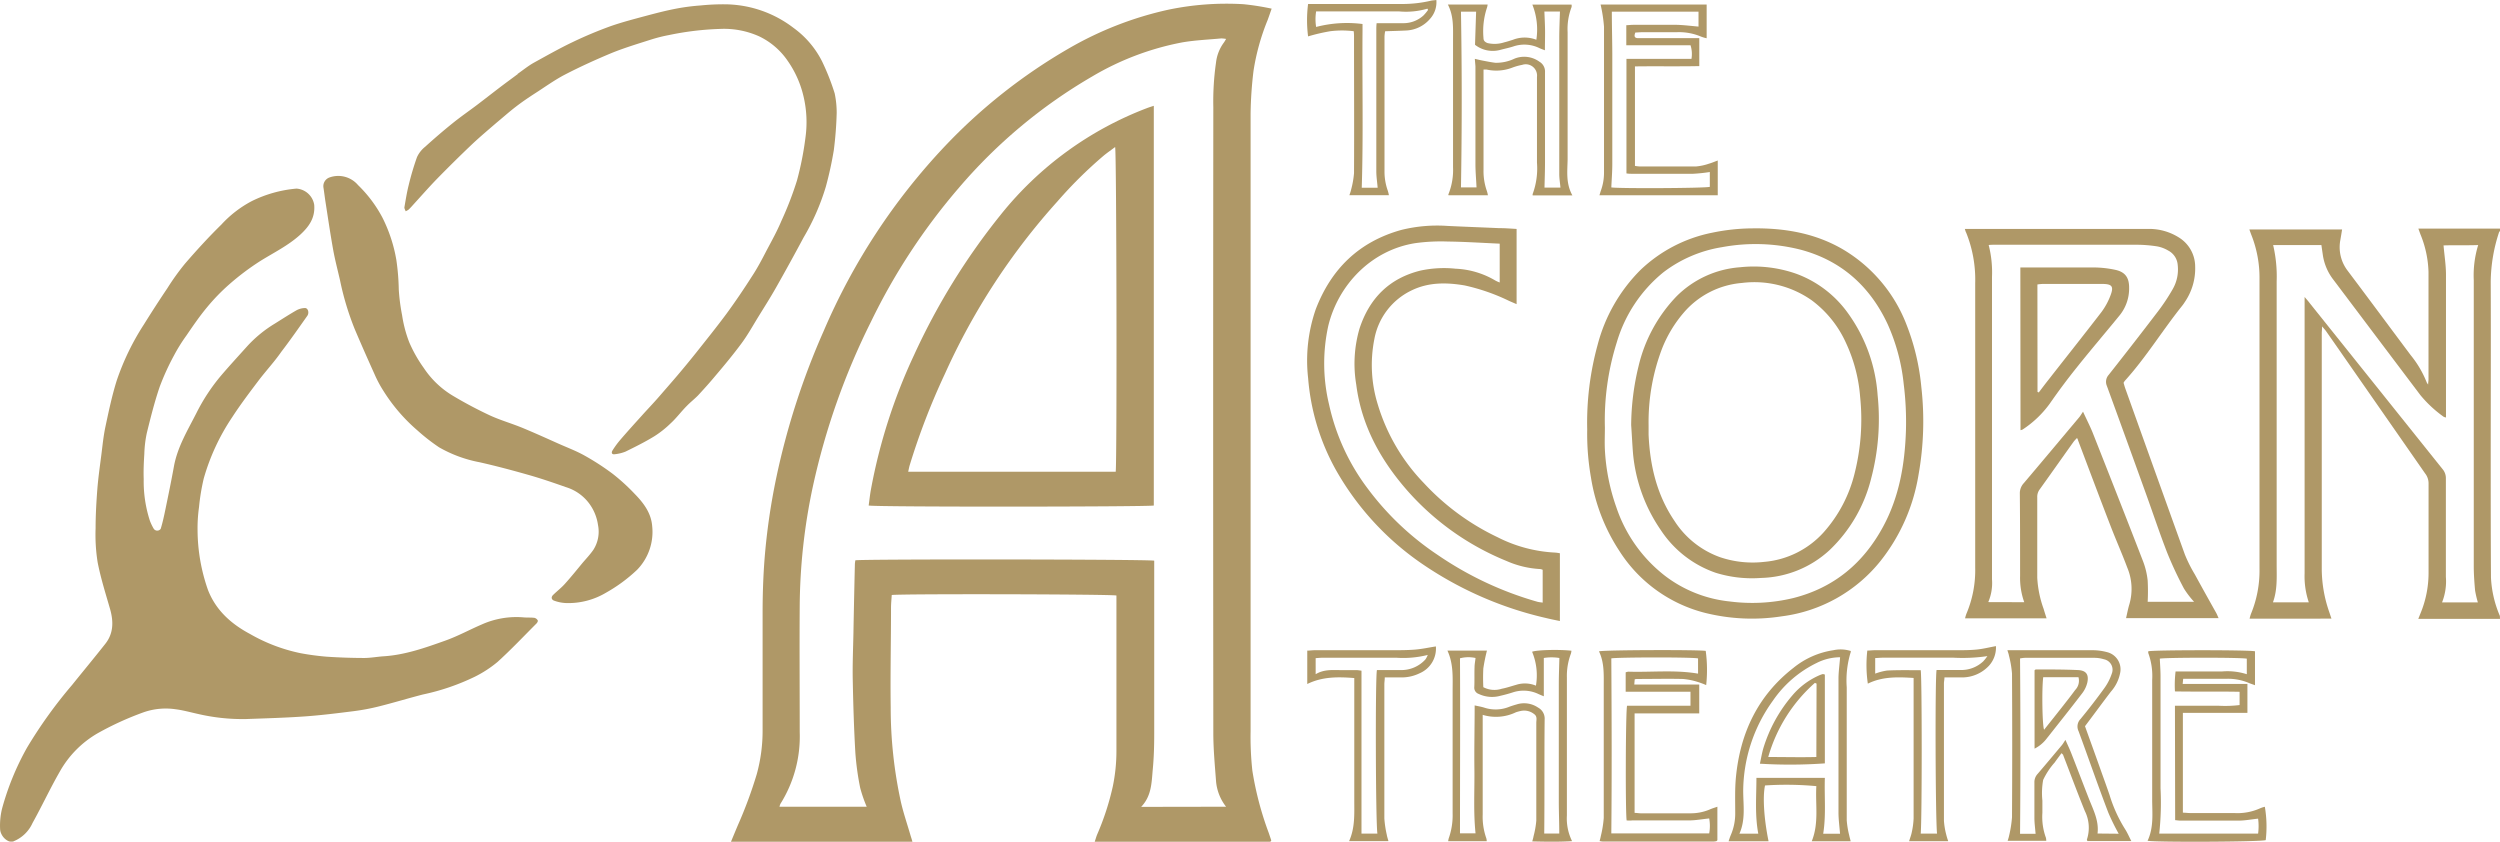 <svg xmlns="http://www.w3.org/2000/svg" viewBox="0 0 482.23 162.44"><defs><style>.cls-1{fill:#af9867;}</style></defs><g id="Layer_2" data-name="Layer 2"><g id="Layer_1-2" data-name="Layer 1"><path class="cls-1" d="M482.23,119.37l-14.32,0h-1.44l.4-1a20.37,20.37,0,0,0,1.58-7.9q0-8.64,0-17.26a3.09,3.09,0,0,0-.68-1.91L451.2,67.49l-2.54-3.64c-.18-.25-.4-.48-.75-.89,0,.59-.06.94-.06,1.3,0,15.24,0,30.49,0,45.73a25.49,25.49,0,0,0,1.42,8l.45,1.34H433.93a7.5,7.5,0,0,1,.26-.91,21.83,21.83,0,0,0,1.65-8.75q0-28,0-56a22.32,22.32,0,0,0-1.5-8.17c-.15-.37-.28-.76-.46-1.24h17.89c-.11.7-.22,1.37-.33,2a7.44,7.44,0,0,0,1.38,5.93c4.08,5.42,8.11,10.87,12.17,16.3a19.85,19.85,0,0,1,3.11,5.29,3,3,0,0,0,.27.4c0-.43.07-.7.07-1q0-10.37,0-20.72a20.54,20.54,0,0,0-1.57-7.29l-.39-1.08h15.75v.49c-.06.06-.14.11-.17.18a31.4,31.4,0,0,0-1.62,9.53c.05,11.34,0,22.67,0,34,0,7.73,0,15.45.05,23.17a21.32,21.32,0,0,0,1.72,7.36Zm-43.76-72.1a26.55,26.55,0,0,1,.68,7q0,27.32,0,54.63c0,2.42.16,4.89-.72,7.29h6.92a15.71,15.71,0,0,1-.81-5.61q0-26.14,0-52.29v-1c.47.55.76.87,1,1.2q12.81,16,25.61,32a2.68,2.68,0,0,1,.64,1.79c0,6.33,0,12.66,0,19a11,11,0,0,1-.74,4.92h6.91a19.43,19.43,0,0,1-.54-2.34c-.14-1.56-.25-3.12-.25-4.68q0-27.55,0-55.12a20,20,0,0,1,.85-6.79c-2.34.08-4.57,0-6.68.07.17,2,.46,3.76.47,5.56,0,8.88,0,17.76,0,26.63,0,.31,0,.62,0,1a1.71,1.71,0,0,1-.45-.14,23.25,23.25,0,0,1-4.5-4.19Q458.41,65,450.08,53.94a10.21,10.21,0,0,1-2-4.6c-.1-.68-.2-1.35-.3-2.07Z"></path><path class="cls-1" d="M176,162.36H141c.47-1.13.9-2.17,1.34-3.21a83.62,83.62,0,0,0,3.63-9.81,31.44,31.44,0,0,0,1.13-8.51c0-7.53,0-15.05,0-22.57,0-3.45.11-6.9.37-10.34A124.44,124.44,0,0,1,149.77,92a142.12,142.12,0,0,1,9.12-28.17,121.3,121.3,0,0,1,23.42-35.68A105.66,105.66,0,0,1,206.17,9.34a67,67,0,0,1,19.2-7.47A54.92,54.92,0,0,1,239.84.81a49.05,49.05,0,0,1,5.45.86c-.29.83-.52,1.51-.77,2.19a43.1,43.1,0,0,0-2.73,9.83,75.48,75.48,0,0,0-.56,8.22q0,59.57,0,119.13a60.47,60.47,0,0,0,.34,7.62,61.78,61.78,0,0,0,3.16,12l.49,1.45a.84.84,0,0,1-.11.18.31.31,0,0,1-.09.07.34.34,0,0,1-.11,0l-32.48,0h-1.27c.19-.55.31-1,.49-1.43a50.77,50.77,0,0,0,3-9.23,33.6,33.6,0,0,0,.7-6.85V114.87c-1-.26-41.29-.35-43.34-.1-.05.82-.14,1.66-.14,2.51,0,6.41-.15,12.82-.06,19.23a84.93,84.93,0,0,0,2,18.33c.49,2.08,1.18,4.11,1.78,6.16C175.7,161.39,175.84,161.77,176,162.36Zm60.5-6.75a9.2,9.2,0,0,1-1.94-5c-.23-3.07-.52-6.15-.52-9.22q-.06-60.36,0-120.72a52.63,52.63,0,0,1,.52-8.6,8,8,0,0,1,1.51-3.85c.14-.18.24-.39.44-.71a6.42,6.42,0,0,0-.94-.1c-2.53.24-5.1.34-7.6.78a53.67,53.67,0,0,0-17.31,6.57A99.48,99.48,0,0,0,185,36.18a119.28,119.28,0,0,0-17,25.89,135.67,135.67,0,0,0-11.2,31.75,113.46,113.46,0,0,0-2.54,22.86c-.06,8.18,0,16.36,0,24.54a24.46,24.46,0,0,1-3.72,13.83,2.46,2.46,0,0,0-.18.56h16.82a26.69,26.69,0,0,1-1.25-3.61,52.49,52.49,0,0,1-.94-6.82c-.27-4.67-.41-9.36-.5-14-.06-3,.07-6,.13-9q.12-6.66.28-13.31c0-.27.06-.55.09-.79,1.45-.26,56.65-.2,57.65.07v1.19q0,16.1,0,32.18c0,2.3-.06,4.61-.28,6.89-.23,2.51-.21,5.12-2.24,7.23Z"></path><path class="cls-1" d="M379,44.16h.92q17.16,0,34.32,0a10.75,10.75,0,0,1,6.3,1.81,6.61,6.61,0,0,1,2.89,5.44,11.44,11.44,0,0,1-2,6.85,7.48,7.48,0,0,1-.5.71c-3.8,4.74-7,10-11.07,14.49a2.9,2.9,0,0,0-.24.38c.09.29.18.65.3,1q5.74,16.06,11.52,32.11a27,27,0,0,0,1.92,3.84c1.36,2.49,2.76,5,4.13,7.44.17.31.29.65.46,1H410.1c.22-.94.38-1.82.64-2.67a10.65,10.65,0,0,0-.42-7.11c-1-2.68-2.18-5.32-3.21-8C405,96,402.93,90.46,400.84,84.94c0-.11-.09-.22-.19-.46a7.94,7.94,0,0,0-.65.7c-2.2,3.08-4.38,6.18-6.58,9.25a2.35,2.35,0,0,0-.45,1.49q0,7.77,0,15.53a20.88,20.88,0,0,0,1.23,6c.17.59.36,1.17.57,1.82H379.05a5.78,5.78,0,0,1,.26-.89A21.48,21.48,0,0,0,381,109.5q0-27.43,0-54.88a24.23,24.23,0,0,0-1.74-9.74C379.15,44.7,379.11,44.5,379,44.16Zm11.46,72a13.93,13.93,0,0,1-.8-5.05c0-5.3,0-10.6-.05-15.9a2.85,2.85,0,0,1,.75-2c3.59-4.23,7.15-8.49,10.72-12.74.22-.27.4-.59.72-1.06.72,1.57,1.34,2.78,1.84,4,3.27,8.29,6.54,16.58,9.75,24.89a14.58,14.58,0,0,1,.88,3.7,39.66,39.66,0,0,1,0,4.08h8.95a17.45,17.45,0,0,1-1.95-2.55,72,72,0,0,1-3.23-6.9c-1.46-3.75-2.72-7.57-4.09-11.36q-3.75-10.41-7.55-20.83a2,2,0,0,1,.34-2.12q4.86-6.15,9.61-12.38a38.75,38.75,0,0,0,2.71-4.1,7.61,7.61,0,0,0,1-4.75,3.41,3.41,0,0,0-1.83-2.76,6.5,6.5,0,0,0-2.05-.79,26,26,0,0,0-4-.33c-9.14,0-18.28,0-27.41,0-.36,0-.73,0-1.17.05a21.36,21.36,0,0,1,.64,6.17q0,29.16,0,58.32a9.35,9.35,0,0,1-.72,4.39Z"></path><path class="cls-1" d="M292.54,44.16V58.67l-1.41-.61a38.55,38.55,0,0,0-8.6-3c-3.46-.59-6.9-.64-10.15.91a13,13,0,0,0-7.27,9.4,25.68,25.68,0,0,0,.66,12.67,37.19,37.19,0,0,0,8.9,15.16,46.53,46.53,0,0,0,14.23,10.44,27.36,27.36,0,0,0,11.1,2.95,8.32,8.32,0,0,1,.89.13v13.07c-1-.2-1.87-.38-2.77-.6A69.8,69.8,0,0,1,274.67,109a54.33,54.33,0,0,1-17-18.38,43.26,43.26,0,0,1-5.34-17.65,30.2,30.2,0,0,1,1.48-13.35c3-7.79,8.36-13,16.5-15.27a28.79,28.79,0,0,1,8.93-.77c3.32.16,6.65.28,10,.43C290.25,44,291.31,44.09,292.54,44.16ZM289.28,47c-3.43-.15-6.72-.37-10-.41a36.45,36.45,0,0,0-6.27.31c-8.57,1.35-14.88,8.1-16.79,15.93A33.84,33.84,0,0,0,256.36,78a41.67,41.67,0,0,0,7.52,16.32A54.36,54.36,0,0,0,277.26,107a65.81,65.81,0,0,0,19.31,9.08c.3.08.62.1,1,.16v-6.33a1.85,1.85,0,0,0-.42-.14,18.48,18.48,0,0,1-6.55-1.56,51.22,51.22,0,0,1-19.14-13.58c-5.16-5.89-8.84-12.53-9.85-20.44a24.22,24.22,0,0,1,.64-10.84c1.91-5.81,5.74-9.68,11.77-11.16a21.47,21.47,0,0,1,6.74-.36,16.41,16.41,0,0,1,7.71,2.3,7.14,7.14,0,0,0,.81.36Z"></path><path class="cls-1" d="M306.16,82.87a56.68,56.68,0,0,1,2-16.32,31.7,31.7,0,0,1,8.28-14.48,27.91,27.91,0,0,1,13.81-7.18,38.93,38.93,0,0,1,7.83-.84c6.17-.08,12.12.93,17.52,4.12a28.94,28.94,0,0,1,12.2,14.58,44,44,0,0,1,2.8,11.82,58.76,58.76,0,0,1-.54,17.06,36,36,0,0,1-7.35,16.61,29.07,29.07,0,0,1-19,10.64,37.32,37.32,0,0,1-14.81-.66,27.64,27.64,0,0,1-16.57-12,36.06,36.06,0,0,1-5.45-14.14A48.74,48.74,0,0,1,306.16,82.87Zm3.41-.44c0,1.44-.07,2.88,0,4.31a39.21,39.21,0,0,0,2.2,11.08,28,28,0,0,0,9.33,13.2,24.72,24.72,0,0,0,12.57,5,33.83,33.83,0,0,0,12.24-.66c7.9-2,13.58-6.78,17.38-13.87,3.08-5.74,4.14-12,4.35-18.41a58.47,58.47,0,0,0-.43-9,37.47,37.47,0,0,0-3.07-11.49c-3.43-7.39-9-12.38-16.94-14.46a35.37,35.37,0,0,0-15-.46,25.2,25.2,0,0,0-11.34,4.85,27.36,27.36,0,0,0-9,13.53A50.07,50.07,0,0,0,309.57,82.43Z"></path><path class="cls-1" d="M303.3,37.69c-2.45,0-4.63,0-6.81,0-.29,0-.57,0-.85,0a.73.73,0,0,1,0-.27,14.32,14.32,0,0,0,.83-6.05c0-5.51,0-11,0-16.52a2.18,2.18,0,0,0-2.85-2.34,11.79,11.79,0,0,0-2,.57,8.63,8.63,0,0,1-4.85.34,4,4,0,0,0-.61,0v1.47c0,6,0,11.92,0,17.88a11.5,11.5,0,0,0,.66,4.11,6.6,6.6,0,0,1,.19.79H279.4c0-.07-.06-.16,0-.22a12.55,12.55,0,0,0,.88-5.18q0-12.33,0-24.66c0-2.26.14-4.53-1-6.74h7.67a2.77,2.77,0,0,1-.12.6,14.42,14.42,0,0,0-.68,5.83c0,.55.25.78.75,1a6,6,0,0,0,3.28-.14c.56-.13,1.11-.32,1.66-.49a6.21,6.21,0,0,1,4.51,0,13,13,0,0,0-.77-6.78h7.56a1.26,1.26,0,0,1,0,.48,11.84,11.84,0,0,0-.76,4.83c0,8.18,0,16.36,0,24.53C302.35,33,302,35.33,303.3,37.69ZM284.48,11.35c.57.13,1,.24,1.42.32.85.16,1.69.34,2.54.44a8.15,8.15,0,0,0,3.7-.8,5,5,0,0,1,4.81.6,2.17,2.17,0,0,1,1.07,2c0,5.8,0,11.59,0,17.39,0,1.62-.06,3.24-.1,4.89H301c-.08-.91-.23-1.76-.23-2.61q0-13.14,0-26.27c0-1.67.08-3.35.13-5.08h-3c.05,1.3.12,2.52.13,3.75S298,8.4,298,9.7c-.46-.18-.77-.28-1.06-.42a6.58,6.58,0,0,0-5-.33c-.85.28-1.74.45-2.61.69a5.54,5.54,0,0,1-4.81-1c.07-2.09.14-4.24.21-6.39h-2.92c.19,11.37.19,22.64,0,33.9h3c-.07-1.56-.21-3-.21-4.5,0-6.29,0-12.58,0-18.87Z"></path><path class="cls-1" d="M286,137.89v1.57c0,5.88,0,11.76,0,17.64a12.41,12.41,0,0,0,.7,4.6,2.32,2.32,0,0,1,.08.56h-7.44a3.89,3.89,0,0,1,.1-.53,13.3,13.3,0,0,0,.76-4.84V133.34c0-2.62.19-5.26-1-7.84h7.62a33.49,33.49,0,0,0-.7,3.45,35.92,35.92,0,0,0,0,3.6,4.59,4.59,0,0,0,3.57.3c.92-.17,1.82-.49,2.73-.74a5.52,5.52,0,0,1,3.85.15,11.86,11.86,0,0,0-.74-6.54c.85-.36,5.26-.47,7.59-.2a3.15,3.15,0,0,1-.1.55,12.19,12.19,0,0,0-.78,4.59V157.3a9.88,9.88,0,0,0,1,4.95c-2.67.16-5.13.11-7.68.05.11-.41.2-.67.25-1a17.43,17.43,0,0,0,.53-3c0-6.29,0-12.58,0-18.86,0-.58.23-1.25-.42-1.7a3.09,3.09,0,0,0-2.43-.63,8.16,8.16,0,0,0-1.08.28A8.83,8.83,0,0,1,286,137.89Zm-1.58-1.83c.74.17,1.34.26,1.92.45a7,7,0,0,0,4.82-.19c.46-.17.93-.31,1.41-.45a4.79,4.79,0,0,1,4.12.62,2.41,2.41,0,0,1,1.26,2.29c-.08,7.33,0,14.67-.08,22h2.9c0-2.12-.09-4.16-.09-6.2q0-11.28,0-22.57c0-1.67.07-3.34.11-5.09a9.25,9.25,0,0,0-3,0v7.39c-.4-.17-.74-.3-1.06-.45a6.63,6.63,0,0,0-4.93-.3c-.78.25-1.58.47-2.38.65a6,6,0,0,1-4.2-.36,1.27,1.27,0,0,1-.84-1.33c.06-1.27,0-2.55.05-3.82,0-.6.13-1.19.19-1.78a6.42,6.42,0,0,0-3,.06c.06,11.26,0,22.5,0,33.76h3c-.43-4.15-.17-8.25-.22-12.35S284.45,140.27,284.45,136.06Z"></path><path class="cls-1" d="M315.44,6.28c-.25.65-.22,1.06.52,1.08.33,0,.66,0,1,0h10.82v5.39c-4.08.09-8.21,0-12.41.06V32a7,7,0,0,0,.92.11c3.62,0,7.24,0,10.86,0a10.45,10.45,0,0,0,2.5-.54c.54-.15,1.06-.38,1.69-.61v6.7H308.52c.1-.31.18-.61.28-.9a10,10,0,0,0,.6-3.38c0-9.41,0-18.82,0-28.23a28.69,28.69,0,0,0-.66-4.28H329.2V7.38a6.92,6.92,0,0,1-1.08-.32,10.94,10.94,0,0,0-4.69-.85h-6.67C316.32,6.22,315.87,6.26,315.44,6.28Zm12.19-1.15V2.25H310.91c0,2.74.08,5.44.09,8.14Q311,21,311,31.6c0,1.51-.12,3-.19,4.55,1.41.24,18.1.16,19-.11V33.18a31.22,31.22,0,0,1-3.22.34c-3.91,0-7.82,0-11.73,0-.36,0-.72,0-1.13-.07V11.36h12.54a5.59,5.59,0,0,0-.18-2.63H313.7V4.86c.45,0,.85-.07,1.25-.07,2.84,0,5.69,0,8.52,0C324.82,4.83,326.16,5,327.63,5.13Z"></path><path class="cls-1" d="M414.25,162.18c1.26-2.69.87-5.47.89-8.2,0-7.6,0-15.2,0-22.81a12.92,12.92,0,0,0-.75-5.19,1,1,0,0,1,0-.35c.93-.27,19.49-.28,20.58,0v6.54c-.47-.17-.88-.3-1.27-.47a10.4,10.4,0,0,0-4.09-.77c-2.8,0-5.59,0-8.49,0l-.1,1h12.49v5.58H421.06v19.25c.5,0,.94.07,1.38.07,2.84,0,5.68,0,8.51,0a10.62,10.62,0,0,0,5-.91,5.2,5.2,0,0,1,.92-.3,22.61,22.61,0,0,1,.17,6.43C436.23,162.39,416.08,162.49,414.25,162.18Zm5.28-26.05h4.17c1.4,0,2.8,0,4.2,0A23.08,23.08,0,0,0,432,136v-2.56c-4.2-.08-8.3,0-12.47-.07a22.28,22.28,0,0,1,.12-3.85h8.95a12.35,12.35,0,0,1,4.79.53v-3c-1.35-.25-15.77-.23-16.78,0,.05,1.14.14,2.28.14,3.42q0,10.8,0,21.58a55.77,55.77,0,0,1-.25,8.75h19.07a11.08,11.08,0,0,0,0-2.89c-1.29.14-2.46.36-3.64.38-3.78,0-7.57,0-11.36,0-.31,0-.63-.06-1-.09Z"></path><path class="cls-1" d="M329.11,132.15a16.59,16.59,0,0,0-1.7-.63,13.23,13.23,0,0,0-2.76-.55c-2.92-.07-5.84,0-8.76,0-.16,0-.32,0-.57.07l-.08,1h12.53v5.57H315.3V156.8c.44,0,.8.08,1.15.08,3.17,0,6.34,0,9.51,0a9.39,9.39,0,0,0,3.84-.74c.44-.2.91-.33,1.47-.53v6.46l-.09.1s-.06.07-.09.07a2,2,0,0,1-.48.08H309.12c-.15,0-.31-.05-.57-.08.09-.35.18-.65.23-.95a21.1,21.1,0,0,0,.57-3.5c0-8.46,0-16.93,0-25.4,0-2.29.12-4.6-.92-6.75.93-.28,19.23-.33,20.59-.09A27.35,27.35,0,0,1,329.11,132.15Zm-15.34,26.11c-.26-1.49-.2-21.18.08-22.13h8.23l4,0v-2.7h-12.5v-3.74a2.77,2.77,0,0,1,.49-.13c4.49.14,9-.39,13.47.38V127c-1.43-.27-15.84-.22-16.73,0,.07,11.25.11,22.48,0,33.76h18.88a8,8,0,0,0,0-2.89c-1.34.14-2.56.36-3.77.38-3.7,0-7.41,0-11.11,0C314.47,158.31,314.11,158.27,313.77,158.26Z"></path><path class="cls-1" d="M387.21,125.42c.56,0,1,0,1.44,0,5,0,10,0,14.94,0a11,11,0,0,1,2.91.39,3.41,3.41,0,0,1,2.46,4,7.6,7.6,0,0,1-1.78,3.6c-1.67,2.18-3.29,4.4-5,6.67,1.07,3,2.17,6,3.26,9.1.5,1.39,1,2.77,1.48,4.18a27.26,27.26,0,0,0,3,6.59c.43.67.75,1.42,1.19,2.28h-8.47c-.05-.15-.11-.24-.09-.3a7.23,7.23,0,0,0-.4-5.49c-1.45-3.58-2.79-7.19-4.18-10.79,0-.1-.15-.18-.32-.37-.46.63-.9,1.2-1.31,1.79a14,14,0,0,0-2.23,3.37,14.23,14.23,0,0,0-.15,4c0,.78,0,1.56,0,2.34a11.72,11.72,0,0,0,.69,4.84,3.55,3.55,0,0,1,.06.57h-7.45c.11-.37.21-.64.26-.91a22.91,22.91,0,0,0,.58-3.62q.08-13.87,0-27.75a20.07,20.07,0,0,0-.6-3.49C387.47,126.18,387.35,125.88,387.21,125.42Zm21.47,35.4a42.5,42.5,0,0,1-2-4.06c-2-5.22-3.81-10.49-5.74-15.72a2.06,2.06,0,0,1,.35-2.32c1.6-1.93,3.13-3.92,4.6-5.95a10.41,10.41,0,0,0,1.45-2.81,2.05,2.05,0,0,0-1.5-2.79,6.33,6.33,0,0,0-1.94-.28c-4.44,0-8.88,0-13.32,0a6.45,6.45,0,0,0-.93.12c.09,11.35.1,22.57,0,33.82h3c-.08-1-.22-2-.23-3,0-2.3,0-4.6,0-6.9a2.34,2.34,0,0,1,.63-1.66c1.58-1.84,3.13-3.7,4.69-5.56.2-.25.36-.52.66-1,.47,1.05.82,1.79,1.12,2.55,1.14,2.9,2.25,5.82,3.38,8.72.86,2.2,2,4.31,1.7,6.8Z"></path><path class="cls-1" d="M341.14,162.27h-7.71c.16-.46.27-.84.43-1.2a10.43,10.43,0,0,0,.85-4.31c0-2.26-.08-4.53.13-6.78.82-8.55,4.2-15.8,11.12-21.17a15.93,15.93,0,0,1,7.69-3.39,6.51,6.51,0,0,1,3.34.15c0,.13.05.18,0,.21a18.61,18.61,0,0,0-.77,6.8c0,8.55,0,17.1,0,25.65a17.32,17.32,0,0,0,.48,2.91c.07.34.17.68.28,1.13h-7.51c1.43-3.53.67-7.12.89-10.63a62.7,62.7,0,0,0-9.9-.13C340,153.62,340.23,157.82,341.14,162.27Zm13.8-35.49a10.14,10.14,0,0,0-4.54,1.11,21.75,21.75,0,0,0-8.41,7.25,30,30,0,0,0-5.74,17.38c0,2.76.49,5.57-.73,8.29h3.64c-.68-3.61-.36-7.16-.36-10.77H352c-.12,3.62.26,7.17-.32,10.78h3.25c-.11-1.41-.3-2.75-.3-4.09q0-12.94,0-25.89C354.64,129.54,354.83,128.24,354.94,126.78Z"></path><path class="cls-1" d="M267.91,37.65h-7.62c.11-.36.24-.65.31-1a17.61,17.61,0,0,0,.58-3.25c.05-8.75,0-17.5,0-26.24,0-.33,0-.65-.06-1.14a18.41,18.41,0,0,0-4.51,0,35.91,35.91,0,0,0-4.29,1,24.45,24.45,0,0,1,0-6.25h1.3c5.59,0,11.19,0,16.78,0A24.06,24.06,0,0,0,276,.14c.31-.07.63-.08,1.06-.14a4.77,4.77,0,0,1-1.24,3.66,6.41,6.41,0,0,1-4.52,2.22c-1.35.07-2.7.1-4.12.15a8.17,8.17,0,0,0-.12,1q0,13,0,26a10.85,10.85,0,0,0,.63,3.74A7.53,7.53,0,0,1,267.91,37.65Zm-2.17-1.44c-.1-1.15-.26-2.17-.26-3.19q0-13.61,0-27.23c0-.4,0-.8.06-1.32,1.71,0,3.34,0,5,0A5.74,5.74,0,0,0,274.56,3a8.59,8.59,0,0,0,.9-1.08l-.12-.25a14.69,14.69,0,0,1-5.47.53h-16a9.49,9.49,0,0,0,0,3,23.61,23.61,0,0,1,8.95-.57v1.3c-.08,10.08.17,20.16-.15,30.28Z"></path><path class="cls-1" d="M252.16,131.94V125.5c.49,0,1-.08,1.44-.08h14.94c1.44,0,2.88,0,4.31-.11s2.75-.41,4.12-.62a5.18,5.18,0,0,1-3.14,5.18,7.91,7.91,0,0,1-3.58.8c-1,0-2,0-3.14,0,0,.51-.08.91-.08,1.31q0,12.94,0,25.89a20.14,20.14,0,0,0,.47,3.15c.06.39.2.77.32,1.23h-7.59c1.16-2.59,1-5.24,1-7.86V130.79C258.07,130.54,255.07,130.51,252.16,131.94Zm1.62-1.89c1.66-1,3.36-.78,5-.79h2.84c.31,0,.62.06,1,.11,0,10.52,0,21,0,31.42h3.07c-.34-2.11-.42-30.22-.09-31.54h4.52a6.26,6.26,0,0,0,4.84-2.06,3.89,3.89,0,0,0,.44-.86,19.23,19.23,0,0,1-6.05.54H255.2c-.47,0-.95.05-1.42.08Z"></path><path class="cls-1" d="M375.8,162.26h-7.55c.19-.62.4-1.15.51-1.7a15.27,15.27,0,0,0,.36-2.68c0-8.63,0-17.25,0-25.88v-1.23c-3.08-.19-6-.29-8.83,1.1a24.7,24.7,0,0,1-.1-6.38c.49,0,1-.07,1.54-.07h15.67c1.28,0,2.56,0,3.82-.12s2.42-.42,3.78-.67a5.21,5.21,0,0,1-1.35,3.79,7.11,7.11,0,0,1-5.29,2.25c-1.07,0-2.13,0-3.29,0,0,.44-.1.79-.1,1.15q0,13.24,0,26.5a14.34,14.34,0,0,0,.44,2.66A12.31,12.31,0,0,0,375.8,162.26Zm-5.31-33c.25,1.3.26,28.69,0,31.53h3.15c-.31-2.63-.4-30.13-.09-31.55h1.18c1.19,0,2.39,0,3.58,0a6.16,6.16,0,0,0,4.25-1.68,8.69,8.69,0,0,0,.79-1,32.77,32.77,0,0,1-6.6.3H363.32c-.52,0-1,.05-1.61.08v3a11.18,11.18,0,0,1,2.3-.6C366.15,129.23,368.28,129.28,370.49,129.28Z"></path><path class="cls-1" d="M222.56,20.41v77.1c-1,.26-53.6.31-55,0,.14-1,.24-2,.42-3a106.67,106.67,0,0,1,8.35-26.06,128.24,128.24,0,0,1,16.74-27.08A66.34,66.34,0,0,1,221.2,20.87C221.61,20.71,222,20.59,222.56,20.41ZM215.21,91c.26-1.84.17-61.63-.11-62.64-.74.56-1.48,1.07-2.17,1.63a83.48,83.48,0,0,0-9,8.91,128.11,128.11,0,0,0-21.66,33.2,133.28,133.28,0,0,0-6.81,17.68c-.11.38-.17.76-.28,1.22Z"></path><path class="cls-1" d="M389.71,51.59h1.15c4.32,0,8.64,0,13,0a20.38,20.38,0,0,1,4.26.48c1.84.43,2.57,1.51,2.57,3.4a8.22,8.22,0,0,1-1.84,5.37c-2.7,3.31-5.48,6.56-8.15,9.9q-2.78,3.46-5.31,7.11a20,20,0,0,1-5.24,5,2,2,0,0,1-.41.13Zm3.31,24,.24.11c.64-.84,1.27-1.68,1.92-2.5,3.39-4.34,6.82-8.65,10.17-13a13.05,13.05,0,0,0,1.75-3.22c.67-1.75.29-2.21-1.62-2.21-3.83,0-7.65,0-11.48,0a9,9,0,0,0-1,.1Z"></path><path class="cls-1" d="M314.64,82a49.28,49.28,0,0,1,1.42-11.35,29,29,0,0,1,7.32-13.48,19.32,19.32,0,0,1,12.28-5.62,24.67,24.67,0,0,1,10.92,1.29,21.27,21.27,0,0,1,9.85,7.53,30.59,30.59,0,0,1,5.75,15.88,44.67,44.67,0,0,1-1.24,16,28.54,28.54,0,0,1-8.06,13.89,20.2,20.2,0,0,1-13.19,5.34,23.62,23.62,0,0,1-8.76-1,20.79,20.79,0,0,1-10.6-8.27A31,31,0,0,1,315,87.51C314.85,85.68,314.77,83.83,314.64,82ZM318,82c0,.62,0,1.23,0,1.85.27,6,1.59,11.62,5,16.64a17.42,17.42,0,0,0,8.82,7,19.65,19.65,0,0,0,8.49.89,17.42,17.42,0,0,0,11.51-5.76,26.51,26.51,0,0,0,5.93-11.35,42.51,42.51,0,0,0,1.05-14.78,30,30,0,0,0-2.7-10.29,21,21,0,0,0-6.64-8.28A19.24,19.24,0,0,0,336,54.58a16.55,16.55,0,0,0-11.24,5.75,24.34,24.34,0,0,0-4.17,6.93A39.77,39.77,0,0,0,318,82Z"></path><path class="cls-1" d="M392.45,144.41V129.29c.12-.08.19-.17.26-.16,2.71,0,5.42,0,8.12.12,1.58.08,2.12.86,1.8,2.4a5.48,5.48,0,0,1-1,2.09c-2.24,2.93-4.55,5.82-6.84,8.72A6.79,6.79,0,0,1,392.45,144.41Zm1.67-13.78c-.29,2.25-.18,9.36.17,10.13,1.11-1.4,2.21-2.77,3.3-4.16.91-1.16,1.83-2.32,2.7-3.51a2.55,2.55,0,0,0,.63-2.46Z"></path><path class="cls-1" d="M352,130.11v17.14a94.7,94.7,0,0,1-12.53.06c.22-1,.38-2,.67-3a28.31,28.31,0,0,1,5.6-10.18,14.32,14.32,0,0,1,5.31-3.92,3.93,3.93,0,0,1,.58-.19C351.66,130,351.74,130.07,352,130.11Zm-1.6,1.75-.32-.14a30.07,30.07,0,0,0-9,14.3c3.2,0,6.22.08,9.28,0Z"></path><path class="cls-1" d="M.39,156A51.75,51.75,0,0,1,5.2,144.24a89.08,89.08,0,0,1,8.7-12.11c2.13-2.65,4.31-5.27,6.42-7.95,1.58-2,1.59-4.28.93-6.64-.86-3-1.82-6-2.42-9.1a33.81,33.81,0,0,1-.39-6.53c0-2.49.14-5,.33-7.49.18-2.29.51-4.57.8-6.85.22-1.76.4-3.55.77-5.28.64-3,1.27-6,2.17-8.87A48.26,48.26,0,0,1,27.75,62.6q2.2-3.54,4.53-7a46.28,46.28,0,0,1,3.42-4.76c2.23-2.58,4.54-5.11,7-7.52a21.61,21.61,0,0,1,5.87-4.53,24.09,24.09,0,0,1,8.62-2.41,3.72,3.72,0,0,1,3.42,3.14c.2,2.52-1,4.19-2.72,5.77-2.31,2.09-5.07,3.43-7.67,5.05a49.32,49.32,0,0,0-5.93,4.45,38.54,38.54,0,0,0-4.36,4.49c-1.45,1.74-2.73,3.62-4,5.48a32.17,32.17,0,0,0-2.38,3.83,47.43,47.43,0,0,0-2.74,6c-1,2.93-1.75,5.93-2.49,8.93a22.42,22.42,0,0,0-.48,4c-.1,1.63-.18,3.26-.12,4.89a24.62,24.62,0,0,0,1.18,8,9.85,9.85,0,0,0,.73,1.54A.81.81,0,0,0,31,102c.38-1.23.65-2.5.91-3.76.57-2.76,1.14-5.51,1.64-8.28.69-3.78,2.67-7,4.37-10.35a36.72,36.72,0,0,1,4.77-7.22c1.63-1.91,3.33-3.75,5-5.61A24,24,0,0,1,53,62.43c1.41-.88,2.81-1.79,4.25-2.61a3.62,3.62,0,0,1,1.53-.4c.61-.06.93.88.49,1.51-1.64,2.32-3.26,4.65-5,6.92C53,69.69,51.41,71.41,50,73.24c-1.79,2.37-3.59,4.74-5.2,7.22A41.54,41.54,0,0,0,39.3,92.3a40.73,40.73,0,0,0-.91,5.52,29,29,0,0,0-.28,4.55,35.22,35.22,0,0,0,2,11.41c1.52,3.93,4.48,6.57,8.1,8.5A32.79,32.79,0,0,0,58,126a50,50,0,0,0,5,.67q3.6.24,7.22.25c1.27,0,2.55-.25,3.83-.33,4.12-.27,8-1.65,11.79-3,2.44-.86,4.72-2.12,7.1-3.14a16.35,16.35,0,0,1,8.08-1.36c.69.06,1.39,0,2.08.09a1,1,0,0,1,.63.5c.07.11-.09.43-.23.57-2.5,2.5-4.93,5.08-7.55,7.45a22.3,22.3,0,0,1-4.37,2.84,43.53,43.53,0,0,1-10,3.42c-2.83.73-5.62,1.58-8.45,2.29a41.69,41.69,0,0,1-5,.94c-3.1.39-6.2.78-9.32,1-3.78.27-7.58.37-11.37.51a37.94,37.94,0,0,1-9.31-1c-1.42-.31-2.82-.71-4.26-.89a13,13,0,0,0-6.19.59,58.81,58.81,0,0,0-8.77,4,19.62,19.62,0,0,0-7.41,7.5c-1.85,3.22-3.42,6.61-5.23,9.86a6.81,6.81,0,0,1-3.68,3.53H2.65a1.67,1.67,0,0,1-.49.05,1.61,1.61,0,0,1-.42-.05l-.2-.09a2.85,2.85,0,0,1-1.27-1.33,2.4,2.4,0,0,1-.25-.93A13.82,13.82,0,0,1,.39,156ZM76.92,55.85a44.79,44.79,0,0,0-.47-5.73c-.08-.44-.15-.8-.19-1a28.87,28.87,0,0,0-2.49-7.14,24.9,24.9,0,0,0-4.71-6.28,5,5,0,0,0-5.5-1.47,1.78,1.78,0,0,0-1.16,2c.14.9.24,1.79.38,2.68.48,3.08.93,6.17,1.48,9.24.36,2,.89,4,1.33,5.92a54.49,54.49,0,0,0,2.82,9.38c1.25,2.95,2.55,5.88,3.87,8.81A23,23,0,0,0,74,75.46,33.49,33.49,0,0,0,80.49,83a37.66,37.66,0,0,0,4.2,3.28,25,25,0,0,0,7.8,2.88c3.24.73,6.45,1.59,9.64,2.5,2.37.68,4.72,1.49,7.05,2.31a8.78,8.78,0,0,1,4.41,3.07,9.09,9.09,0,0,1,1.76,4.23,6.5,6.5,0,0,1-.89,4.78c-.59.85-1.3,1.62-2,2.42-1.15,1.39-2.28,2.8-3.48,4.13-.69.78-1.53,1.42-2.28,2.15-.51.5-.27,1,.29,1.15a7.55,7.55,0,0,0,2.33.43,14.24,14.24,0,0,0,7.57-2,30,30,0,0,0,6-4.42,10.47,10.47,0,0,0,2.91-8.43c-.2-2.54-1.67-4.47-3.37-6.21a38.65,38.65,0,0,0-4.23-3.86,47.59,47.59,0,0,0-5.51-3.57c-1.6-.89-3.33-1.53-5-2.28-2.23-1-4.45-2-6.7-2.94s-4.41-1.53-6.51-2.5a80.56,80.56,0,0,1-7.17-3.81A17.48,17.48,0,0,1,81.76,71a26.21,26.21,0,0,1-2.83-5,24.54,24.54,0,0,1-1.37-5.2A38.15,38.15,0,0,1,76.92,55.85Zm23-41.47s0,0,0,0,0-.09,0-.13c-1.19.89-2.39,1.76-3.57,2.66-1.44,1.1-2.87,2.22-4.32,3.32s-3.22,2.32-4.76,3.57c-1.79,1.44-3.54,2.95-5.25,4.5a5.56,5.56,0,0,0-1.58,2,52.75,52.75,0,0,0-1.6,5.38c-.36,1.43-.59,2.89-.84,4.34,0,.22.16.48.25.73a2.73,2.73,0,0,0,.58-.33c.4-.38.76-.8,1.13-1.21,1.46-1.6,2.89-3.23,4.4-4.78q3.26-3.33,6.63-6.54c1.55-1.46,3.19-2.84,4.8-4.23,1.21-1,2.42-2.08,3.68-3.05s2.38-1.72,3.6-2.52c2-1.27,3.86-2.64,5.92-3.71,2.94-1.52,6-2.91,9-4.16,2.47-1,5-1.76,7.6-2.59A29.34,29.34,0,0,1,129,6.77a56.39,56.39,0,0,1,9.87-1.19A16.55,16.55,0,0,1,146.41,7a13.94,13.94,0,0,1,5.51,4.71,19.78,19.78,0,0,1,3.1,7,21.56,21.56,0,0,1,.35,7.8,59.86,59.86,0,0,1-1.64,8.31,64.84,64.84,0,0,1-3,7.78c-.84,2-1.86,3.83-2.86,5.71C147,50,146.08,51.75,145,53.38c-1.54,2.41-3.14,4.78-4.83,7.09-1.9,2.57-3.91,5.06-5.89,7.56q-1.78,2.23-3.63,4.41c-1.14,1.34-2.3,2.66-3.46,4s-2.25,2.46-3.36,3.7c-1.39,1.54-2.78,3.07-4.13,4.64a17,17,0,0,0-1.56,2.12c-.27.44-.11.83.5.71a7.69,7.69,0,0,0,2-.49c1.87-.92,3.75-1.85,5.53-2.94a19,19,0,0,0,3.2-2.53c1.1-1,2-2.24,3.1-3.34.68-.71,1.47-1.32,2.14-2,1.19-1.28,2.35-2.57,3.46-3.91,1.7-2,3.42-4.08,5-6.22,1.17-1.59,2.13-3.32,3.16-5,1.18-1.91,2.39-3.81,3.49-5.76q2.7-4.77,5.28-9.6a44.23,44.23,0,0,0,4.3-9.82,69.49,69.49,0,0,0,1.54-7.06,71,71,0,0,0,.55-7.15A18,18,0,0,0,161,18a45,45,0,0,0-2.42-6.14,17.89,17.89,0,0,0-5.49-6.46A22,22,0,0,0,139.74.83a43.75,43.75,0,0,0-4.58.22,41.61,41.61,0,0,0-4.6.59c-2,.38-3.91.87-5.85,1.39-2.31.62-4.63,1.22-6.88,2a79.12,79.12,0,0,0-7.37,3.09c-2.56,1.22-5,2.61-7.53,4-1.09.62-2.08,1.43-3.11,2.15Zm3.45-2.13a.15.15,0,0,1-.07,0l0,0,.07,0Zm9.33-.05-.06.06,0,0,.05-.06ZM91,21.35l-.07,0,0,0,.07,0ZM148.5,7.55l0,0,0,0Zm-45.22,4.63,0,0a.15.15,0,0,0,.07,0l0,0Zm9.29.05,0,0,.06-.06,0,0Zm-21.6,9,0,0,.07,0,0-.05ZM148.48,7.58l0,0h0ZM99.83,14.29s0,.08,0,.13,0,0,0,0l-.06-.08Z"></path></g></g></svg>